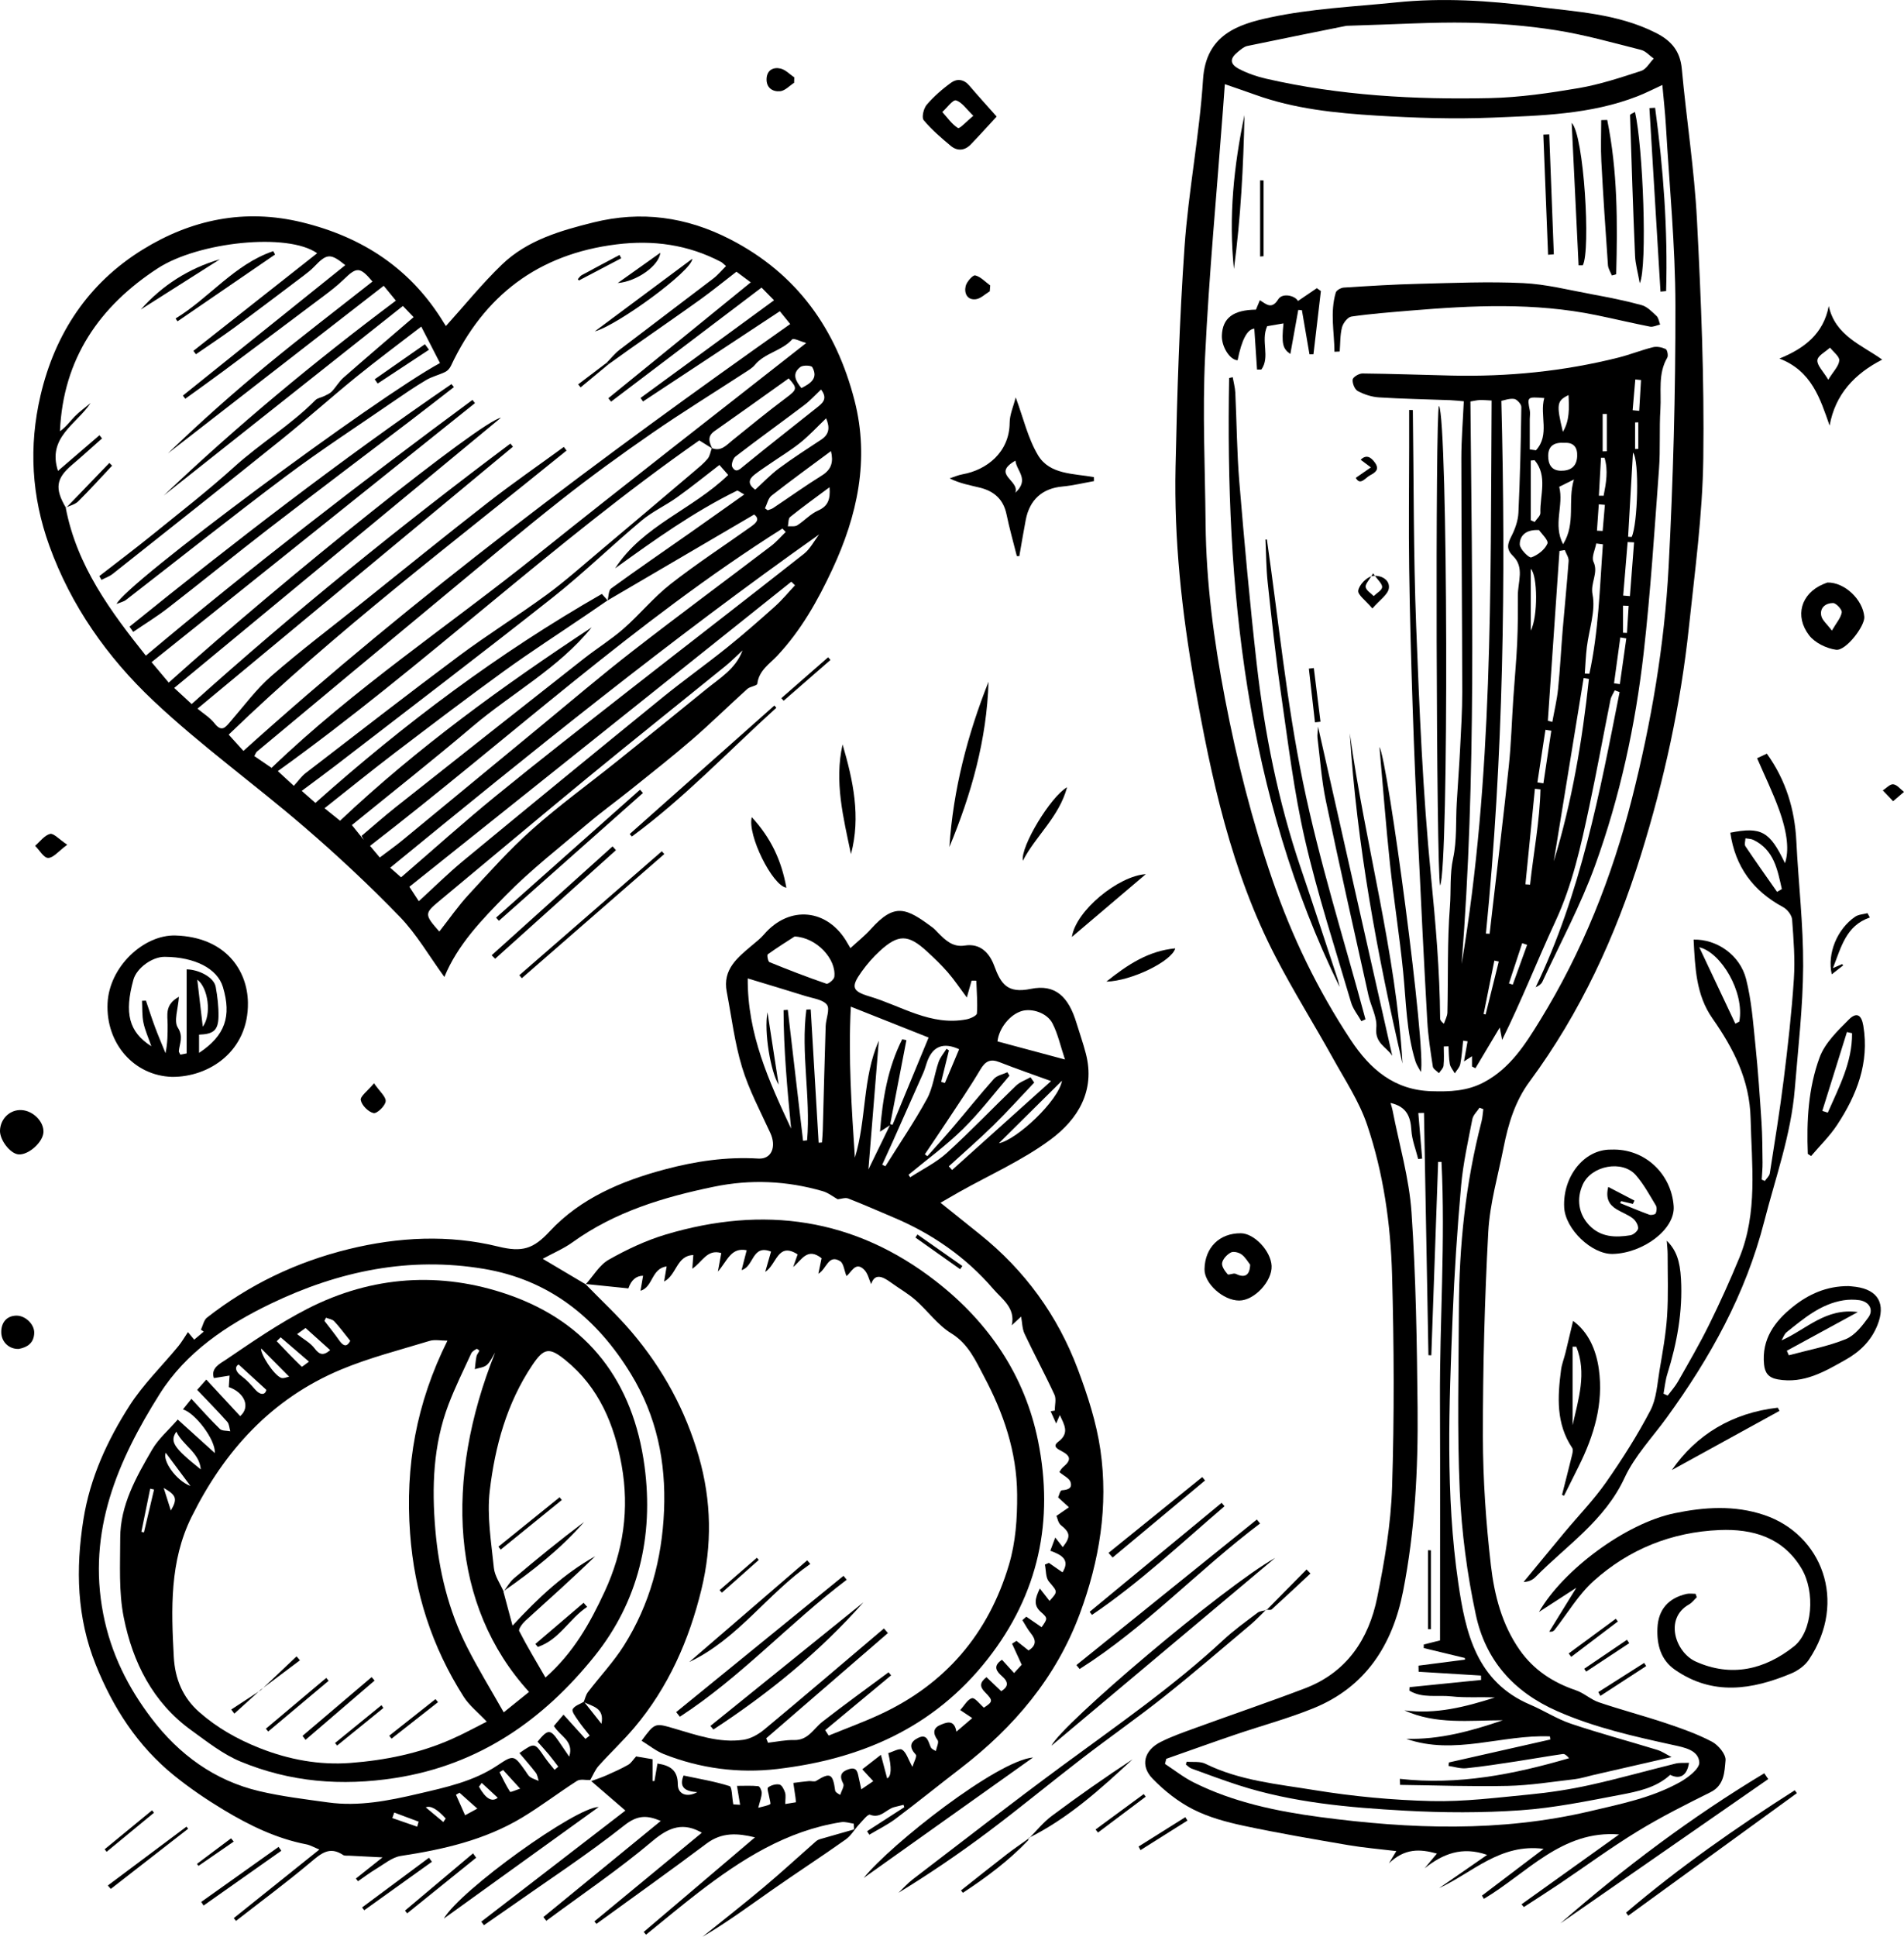 <?xml version="1.0" encoding="UTF-8"?><svg id="Laag_2" xmlns="http://www.w3.org/2000/svg" viewBox="0 0 758.13 770.81"><g id="Laag_1-2"><path d="M176.94,388.8c-6.09-8.35-11.05-17.03-17.79-23.99-12.13-12.53-24.93-24.48-38.16-35.85-19.78-17.01-41.11-32.32-60.04-50.19-18.17-17.16-32.66-37.61-41.32-61.61-7.08-19.64-8.23-39.53-3.49-59.8,5.79-24.75,19.1-44.69,40.6-57.99,19.35-11.97,40.62-16.48,63.55-10.89,24.28,5.93,43.43,18.58,56.49,40.08.41.68.89,1.32.79,1.17,7.4-8.19,14.37-16.82,22.29-24.45,10.06-9.69,23.34-13.51,36.43-16.76,18.85-4.68,36.91-2.31,54.48,6.73,26.73,13.76,42.22,35.85,49.49,64.15,6.02,23.44,1.16,45.79-8.9,67.3-5.79,12.4-12.41,24.18-21.89,34.28-3.03,3.23-7.31,5.86-7.92,11.12-.1.83-2.89,1.08-4,2.08-7.33,6.62-14.38,13.56-21.84,20.02-7.89,6.83-16.12,13.28-24.26,19.82-5.78,4.64-11.81,8.99-17.46,13.77-11.05,9.36-22.56,18.3-32.67,28.6-9.46,9.64-19.09,19.52-24.38,32.41ZM283.61,178.49c-1.65-1.03-3.29-2.05-5.17-3.22-58.23,40.62-109.81,89.98-167.82,131.61,2.22,2.03,4.31,3.95,6.38,5.85,1.84-2.01,3.04-3.79,4.67-5.04,20.29-15.6,40.5-31.31,61.02-46.6,11.39-8.49,23.5-16.01,34.97-24.4,7.44-5.45,14.35-11.63,21.42-17.57,12.44-10.44,24.83-20.94,37.22-31.44,1.9-1.61,3.88-3.2,5.46-5.1.93-1.11,1.14-2.82,1.68-4.26,3.67,1.48,5.75-1.12,8.17-3.07,7.07-5.7,14.1-11.47,21.37-16.9,4.39-3.28,4.67-3.81,1.06-7.76-9.86,7.02-19.64,14.05-29.51,20.96-3.01,2.11-2.14,4.42-.92,6.94ZM241.92,238.96c.45-1.63.36-3.99,1.42-4.77,10.43-7.58,21.07-14.88,31.63-22.28,6.94-4.87,13.84-9.78,21.39-15.13-1.8-.96-2.56-1.67-2.9-1.51-17.31,8.49-32.94,19.65-48.52,30.91,11-17.03,30.82-23.39,45.01-37.16-1.24-1.41-2.28-2.6-3.49-3.98-5.83,4.48-11.23,8.86-16.88,12.89-4.58,3.27-9.84,5.66-14.13,9.25-11.96,10.01-23.17,20.96-35.4,30.62-28.56,22.56-57.54,44.59-86.37,66.81-4.39,3.38-8.88,6.64-13.54,10.13,2.4,2.11,4.34,3.81,5.45,4.79,35.48-31.6,72.88-59.61,114.06-83.17.62.7,1.45,1.63,2.28,2.57-2.88,1.97-5.75,3.95-8.64,5.91-10.94,7.44-22.07,14.61-32.79,22.37-14.66,10.61-29.07,21.57-43.47,32.54-9.22,7.02-18.22,14.33-27.81,21.9,2.35,1.89,4.36,3.5,6.19,4.97,30.93-29.21,65.01-53.77,100.18-76.95-13.18,16.28-31.72,26.13-47.39,39.42-15.9,13.49-32.29,26.41-48.08,39.26,1.73,2.16,3.25,4.04,4.76,5.92-.3-.55-.6-1.09-.9-1.64,4.56-3.84,9.03-7.81,13.71-11.51,24.9-19.72,49.83-39.39,74.8-59.02,5.19-4.08,10.86-7.58,15.81-11.92,6.45-5.65,11.95-12.45,18.68-17.72,10.29-8.06,21.28-15.22,31.94-22.8,1.96-1.4,3.93-2.96,1.37-4.9-19.68,11.54-39.06,22.9-58.4,34.21ZM26.29,202.14l-.13-.14c4.41,23.26,17.99,41.45,31.91,58.93,42.43-35.66,85.89-69.17,130.05-101.77.33.42.67.84,1,1.27-42.78,34.25-85.57,68.5-128.77,103.09,2.07,2.47,4.45,5.29,6.84,8.13,46.26-41.63,124.55-104.2,132.26-105.4-43.5,35.96-86.64,71.61-130.08,107.53,2.33,2.15,4.58,4.23,6.94,6.41,40.94-36.76,83.3-71.01,126.92-103.66l1.01,1.25c-41.76,34.66-83.51,69.31-125.61,104.24,2.33,1.95,4.99,3.54,6.77,5.82,2.96,3.8,4.46,1.49,6.45-.81,5.32-6.12,10.19-12.78,16.26-18.05,11.66-10.14,24.02-19.47,36.1-29.12,16.64-13.3,33.18-26.73,49.99-39.81,9.87-7.69,20.19-14.81,30.3-22.19.36.48.72.97,1.08,1.45-45.3,36.77-91.93,71.96-134.53,113.05,1.46,1.61,3.59,3.96,5.87,6.48,68.79-61.93,142.39-116.75,217.73-169.88-1.83-2.25-3.15-3.87-4.14-5.1-18.39,12.13-36.44,24.02-54.49,35.92l-.97-1.41c17.45-12.76,34.89-25.51,53.15-38.87-1.91-1.94-3.71-3.77-4.97-5.05-20.59,15.6-40.25,30.5-59.91,45.39-.37-.45-.74-.9-1.1-1.35,18.79-15.28,37.58-30.56,56.71-46.12-2.31-1.72-4.36-3.25-5.7-4.24-5.19,4.01-9.66,7.66-14.34,11.02-9.19,6.59-18.5,13-27.75,19.5-2.95,2.08-5.87,4.2-8.81,6.3-.25-.21-.51-.41-.78-.58,1.71-1.74,3.24-3.7,5.15-5.17,12.41-9.51,24.93-18.88,37.35-28.38,1.82-1.39,3.31-3.23,5.04-4.94-1.2-1-1.53-1.4-1.95-1.62-13.14-6.91-27.03-8.83-41.72-7-31.05,3.86-52.69,20.28-65.88,48.36-.45.95-1.31,1.94-2.24,2.39-2.48,1.21-5.28,1.85-7.63,3.24-4.44,2.62-8.7,5.54-12.95,8.46-14.37,9.89-29.03,19.42-42.98,29.87-21.43,16.05-42.37,32.77-63.56,49.16-.91.7-2.16.95-3.75,1.63,2.96-7.66,103.41-82.17,128.76-95.89-2.48-4.82-4.96-9.66-7.46-14.51-9.14,7.06-17.66,13.36-25.88,20.04-10.05,8.16-19.7,16.8-29.79,24.92-22.29,17.93-44.74,35.68-67.17,53.45-1.31,1.04-2.99,1.61-4.49,2.39-.29-.5-.57-1-.86-1.5,7.04-5.47,14.18-10.83,21.11-16.44,10.98-8.89,22.16-17.57,32.63-27.04,10.37-9.38,22.45-16.61,32.31-26.56.85-.86,2.36-1.02,3.52-1.61,1.05-.53,2.23-1.01,3.01-1.84,1.64-1.71,2.83-3.89,4.59-5.44,9.1-7.99,18.32-15.84,27.97-24.13-1.45-1.51-2.92-3.06-4.26-4.45-32.13,25.46-63.69,50.46-95.24,75.46,29.14-27.72,60.05-53.32,92.45-77.58-1.75-2.13-3.39-4.13-4.85-5.91-29.25,22.71-57.59,44.72-85.94,66.72,12.78-12.34,26.04-24.12,39.72-35.39,13.69-11.28,27.81-22.03,41.74-33.02-4.96-5.88-6.25-5.9-11.39-.88-2.49,2.43-5.28,4.57-8.07,6.67-13.28,9.99-26.59,19.95-39.92,29.87-5.01,3.73-10.1,7.33-15.16,10.99-.31-.42-.63-.84-.94-1.26,21.59-17.33,43.17-34.66,64.66-51.91-5.89-4.78-7.3-4.73-12.41.63-1.25,1.31-2.71,2.44-4.16,3.54-9.16,6.91-18.3,13.85-27.55,20.64-5.02,3.69-10.23,7.11-15.36,10.65-.33-.45-.66-.9-1-1.35,16.44-12.96,32.88-25.93,49.28-38.85-11.7-8.31-47.3-4.54-63.51,6.02-23.07,15.02-37.66,35.9-38.9,64.8,2.39-1.6,3.99-3.93,5.93-5.91,1.91-1.95,4.17-3.54,6.28-5.3-5.7,8.54-17.36,13.67-13,27.01,5.5-4.72,11-9.46,16.51-14.19.34.42.69.84,1.03,1.26-3.97,3.51-7.89,7.09-11.94,10.52-6.38,5.41-6.99,9.4-2.4,17.15ZM108.13,305.59c32.89-31.58,70.53-56.55,105.64-84.67,35.16-28.17,70.8-55.76,107.24-84.4-2.11-.59-5.02-2.08-5.58-1.46-4.17,4.64-10.9,5.37-14.87,10.18-1.03,1.24-2.55,2.11-3.93,3.01-12.37,8.06-24.95,15.8-37.09,24.19-12.28,8.48-24.38,17.26-36.1,26.5-15.67,12.35-30.93,25.21-46.29,37.94-24.98,20.7-49.9,41.46-74.82,62.22-.45.38-.64,1.07-1.06,1.8,2.32,1.58,4.48,3.05,6.86,4.68ZM151.21,341.26c3.35-2.54,6.23-4.56,8.93-6.78,18.35-15.09,36.66-30.25,55-45.35,12.19-10.04,24.22-20.29,36.68-29.97,18.23-14.16,36.8-27.87,55.17-41.85,2.14-1.63,3.92-3.72,5.86-5.6-.44-.45-.88-.91-1.32-1.36-58.51,36.94-109.31,83.95-164.2,126.28,1.67,2,3.22,3.84,3.88,4.63ZM159.7,349.15c12.88-11.09,24.98-21.98,37.58-32.26,17.39-14.18,35.09-27.98,52.76-41.82,23.31-18.24,46.76-36.3,70.02-54.62,2.52-1.98,4.11-5.15,6.12-7.77-58.96,41.67-114.71,86.7-170.81,132.64,2.01,1.77,3.33,2.94,4.33,3.82ZM166.76,358.65c5.93-5.41,11.57-11.02,17.68-16.07,26.37-21.77,52.83-43.43,79.36-65,8.35-6.78,17.14-13.02,25.53-19.75,6.59-5.29,12.95-10.86,19.25-16.5,2.87-2.57,5.33-5.59,7.97-8.4-.49-.48-.97-.96-1.46-1.44-50.64,40.43-101.29,80.86-152.09,121.42,1.59,2.43,3.01,4.6,3.75,5.74ZM295.63,258.86c-2.24,2.07-4.38,4.26-6.74,6.18-18.2,14.76-36.54,29.36-54.65,44.23-19.89,16.33-39.56,32.91-59.36,49.33-5.86,4.86-5.95,5.36.05,12.13,3.9-4.96,7.45-10.12,11.65-14.67,8.2-8.88,16.29-17.96,25.3-25.97,10.67-9.49,22.29-17.9,33.45-26.84,11.92-9.55,23.82-19.13,35.66-28.8,5.54-4.53,11.98-8.24,14.66-15.61ZM326.91,155.02c-2.3,2.17-4.26,4.37-6.57,6.12-9.13,6.89-18.42,13.58-27.49,20.54-.99.76-1.79,3.28-1.27,4.18,1.47,2.56,2.9.95,4.64-.47,9.56-7.81,19.3-15.4,28.95-23.1,2.18-1.74,4.65-3.49,1.74-7.27ZM328.94,166.48c-3.55,3.4-6.67,6.8-10.22,9.66-3.74,3.01-7.91,5.5-11.87,8.24-2.19,1.51-4.44,2.95-6.52,4.6-2.16,1.72-2.74,3.66.39,5.89,3.15-2.85,6.09-5.98,9.48-8.5,5.43-4.02,11.14-7.69,16.79-11.41,3.23-2.13,3.5-4.81,1.95-8.48ZM304.59,202.3c.37.26.73.51,1.1.77.72-.29,1.52-.45,2.15-.88,6.48-4.32,12.82-8.86,19.42-12.97,3.89-2.42,4.63-5.45,3.61-9.7-8.13,6.04-16,11.74-23.65,17.72-1.36,1.06-1.77,3.34-2.62,5.05ZM330.3,193.9c-5.76,4.29-10.83,7.93-15.68,11.84-.79.64-.63,2.45-.91,3.72,1.26-.1,2.79.21,3.73-.39,2.86-1.81,5.24-4.53,8.27-5.87,3.92-1.74,4.99-4.36,4.59-9.29ZM319.1,154.45c3.68-1.88,6.8-3.9,4.34-8.32-.41-.74-3.71-.87-4.75-.08-3.5,2.69-1.87,5.55.41,8.39Z"/><path d="M233.07,510.98c6.22,6.41,12.83,12.49,18.58,19.29,12.32,14.56,21.28,30.89,26.61,49.44,5.09,17.71,5.29,35.27,1.03,52.83-4.9,20.17-13.16,38.95-26.71,54.99-4.47,5.29-9.57,10.05-14.2,15.21-1.44,1.6-2.26,3.75-3.37,5.66-1.77.08-3.95-.49-5.24.33-7.4,4.72-14.39,10.11-21.91,14.63-14.82,8.91-31.32,12.68-48.24,15.24-3.49.53-6.68,3.27-9.9,5.19-2.48,1.48-4.79,3.25-7.17,4.88-.28-.36-.56-.72-.84-1.07,3.18-2.53,6.37-5.06,10.6-8.42-5.13-.26-9.24-.46-13.35-.68-.8-.04-1.78.11-2.36-.28-5.41-3.61-8.83-.54-12.94,2.92-9.63,8.09-19.77,15.58-29.7,23.32-.29-.37-.59-.73-.88-1.1,11.12-8.9,22.23-17.81,34.09-27.3-2.08-.84-3.59-1.75-5.21-2.07-11.93-2.31-22.67-7.55-32.93-13.73-6.82-4.1-13.47-8.62-19.66-13.62-14.55-11.75-24.39-26.98-31.29-44.23-7.5-18.73-8-37.94-4.87-57.67,2.64-16.61,9.48-31.43,18.32-45.26,5.47-8.55,12.95-15.81,19.46-23.71,1.34-1.63,2.4-3.49,3.84-5.63.95,1.15,1.68,2.04,2.48,3.01,1.27-1.07,2.54-2.13,3.8-3.19-.37-.26-.74-.53-1.11-.79.79-1.63,1.14-3.81,2.43-4.81,16.81-13.12,35.55-22.13,56.36-27.23,19.88-4.88,40.04-5.84,59.55-1.04,9.66,2.38,14.06.92,20.51-6.02,12.25-13.18,28.59-20.09,45.94-24.7,12.24-3.26,24.48-5.06,37.17-4.29,5.29.32,7.28-4.73,4.75-10.22-3.96-8.61-8.49-17.09-11.23-26.09-2.97-9.74-4.18-20.02-6.12-30.08-1.71-8.9,4.32-13.61,10.08-18.47,1.64-1.38,3.37-2.71,4.75-4.32,10.15-11.84,25.52-10.28,33.26,3.45.41.72.84,1.43,1.17,1.98,2.75-2.54,5.7-4.87,8.18-7.63,9.52-10.58,14.08-8.35,24.6-.52.79.59,1.44,1.38,2.14,2.08,2.94,2.96,5.83,5.8,10.65,5.04,6.27-.99,9.85,3.13,11.66,8.01,2.65,7.18,5.15,11.18,14.59,9.24,9.82-2.02,15.03,3.21,18.16,13.48,1.25,4.1,2.69,8.14,3.76,12.28,3.86,14.88-3.25,26.21-14.09,34.23-11.12,8.23-24.09,13.96-36.25,20.79-2.36,1.33-4.7,2.7-7.53,4.33,5.74,4.6,10.68,8.57,15.64,12.54,17.93,14.35,31.02,32.36,39.05,53.76,3.89,10.36,7.39,21.15,8.97,32.04,3.23,22.34-.37,44.19-8.22,65.3-9.45,25.41-26.25,45.16-47.5,61.49-8.63,6.63-17.09,13.48-25.79,20.01-3.26,2.44-6.99,4.26-10.5,6.36-.3-.46-.6-.92-.9-1.38,4.94-3.19,9.88-6.37,14.82-9.56-.1-.32-.19-.64-.29-.96-1.22.3-2.44.61-3.65.91-3.25.8-5.42,4.72-9.73,3.03-.8-.31-2.87,2.32-4.2,3.73-1.86,1.98-3.25,4.56-5.4,6.09-9.58,6.79-19.44,13.19-29.07,19.92-9.21,6.44-18.25,13.13-28.03,18.87,8.16-6.58,16.43-13.04,24.45-19.77,7.01-5.88,13.74-12.09,20.62-18.13.47-.42,1.06-.78,1.66-.96,4.55-1.33,9.11-2.6,13.66-3.9-.04-.76-.08-1.52-.13-2.28-1.66-.23-3.38-.86-4.96-.61-21.9,3.4-39.87,14.9-56.97,28.05-7.05,5.42-13.87,11.15-20.79,16.74-.31-.37-.62-.74-.92-1.1,14.67-12.46,29.34-24.92,44.3-37.64-6.91-1.67-13.15-2.13-19.3,2.49-14.45,10.85-29.2,21.32-43.82,31.94l-.83-.97c14.29-11.78,28.57-23.57,42.98-35.45.32.59.29.42.19.36-7.6-4.53-13.29-2.6-20.1,3.16-13.41,11.33-28.06,21.2-42.2,31.68-.39-.49-.78-.99-1.17-1.48,15.52-12.7,31.04-25.41,46.74-38.26-5.22-2.2-9.05-2.55-14.46,1.73-14.85,11.75-30.77,22.13-46.27,33.04-3.21,2.26-6.45,4.48-9.67,6.72-.35-.47-.71-.94-1.06-1.41,19.31-14.88,38.62-29.75,57.38-44.21-4.33-3.73-8.97-7.73-13.61-11.73,2.02-.76,4.09-1.41,6.06-2.29,2.94-1.3,5.88-2.62,8.67-4.2,1.16-.66,1.93-2,3.14-3.32,1.7.28,3.81.64,6.55,1.1v8.7c.25,0,.51,0,.76,0,.39-2.28.79-4.56,1.2-6.97,5.24.78,8.11,2.81,8.1,8.3,0,3.85,3.56,5.37,7.76,3.08-4.73-.29-7.41-1.83-5.48-6.62,6.25,1.34,12.41,2.34,18.3,4.21,1.05.33.94,4.29,1.51,7.27.04,0,1.22.07,2.71.17-.44-2.63-.8-4.83-1.25-7.53,3.11,0,5.84-.16,8.51.13.58.06,1.4,1.79,1.36,2.72-.06,1.59-.71,3.17-1.39,5.86,2.11-.57,3.57-.77,4.76-1.43.3-.17-.24-1.84-.39-2.83-.2-1.33-.98-3.44-.46-3.83,1.18-.89,3.1-1.44,4.52-1.15.95.19,1.85,1.97,2.24,3.2.38,1.19.08,2.59.08,4.55,1.54-.25,2.84-.46,4.26-.69-.09-.92-.12-1.37-.18-1.82-.28-1.96-.57-3.92-.86-5.88,2.06-.25,4.11-.54,6.18-.73.97-.09,2.2.36,2.91-.08,5.54-3.47,6.64-2.94,7.55,3.82.06.45.4.86,2.01,1.75.46-1.52,1.75-3.48,1.22-4.46-1.65-3.06-.92-4.72,2.11-5.74,3.65-1.22,3.63,1.67,4.17,3.86.27,1.09.48,2.2.9,4.13,1.9-1.3,3.35-2.29,4.76-3.25-1.77-1.91-3.07-3.31-4.37-4.72,2.2-1.71,4.41-3.43,7.42-5.77,1.02,3.86,1.75,6.61,2.49,9.39q2.53-1.24.45-10.07c1.84-.52,4.4-2.07,5.5-1.36,1.69,1.09,2.37,3.73,4.1,6.84.53-1.78,1.92-4.24,1.34-4.87-2.73-2.94-2.31-5.09.99-6.69,3.63-1.75,3.97,1.54,4.96,3.68.2.44.5.83,2.06,1.57.28-1.47,1.31-3.49.7-4.32-1.95-2.67-1.85-4.83,1.07-6.05,2.35-.98,5.53-2.44,6.4,2.67,2.31-1.97,4.11-3.52,6.31-5.4-1.8-1.2-2.97-1.98-4.8-3.2,1.67-1.81,2.94-4.3,4.7-4.71,1.21-.28,3.08,2.35,4.75,3.76,3.59-2.38,3.74-2.8.45-6.14-2.13-2.16-2.22-3.83.57-6,1.93,1.84,3.78,3.6,5.87,5.59,2.64-1.66,3.19-3.44.35-5.94-2.04-1.8-3.98-3.95-.05-6.58,1.53,1.68,3.03,3.33,4.82,5.29,1.23-1.34,2.3-2.52,3.03-3.31-1.4-3.06-2.62-5.71-3.83-8.37.58-.38,1.17-.76,1.75-1.13,1.56,1.24,3.13,2.48,4.82,3.82,3.2-2.02,3.03-4.23.85-6.9-1.28-1.57-2.22-3.43-3.31-5.16.52-.46,1.04-.92,1.56-1.38,2.03,1.39,4.06,2.79,6.09,4.18,2.36-3.38,2.54-3.59-.22-5.99-3.12-2.72-2.4-5.42-.48-9.4,1.55,1.98,2.72,3.48,3.85,4.93,3.46-3.82,3.19-3.6-.26-7.72-1.32-1.58-1.1-4.45-1.58-6.73.53-.23,1.06-.46,1.59-.68,1.81,1.26,3.62,2.52,5.42,3.77,3.11-4.96-.26-6.95-4.85-8.6.61-1.65,1.15-3.08,1.96-5.26,1.3,1.66,2.14,2.73,2.99,3.82,3.26-4.15,2.98-5.74-.76-8.77-1.06-.86-1.32-2.69-1.76-3.66,2.03-1.4,3.5-2.41,4.98-3.43-1.22-1.11-2.43-2.23-4.3-3.93.28-.59.78-2.78,1.44-2.83,2.36-.18,4.34-.72,3.48-3.32-.49-1.47-2.6-2.39-4.42-3.93.26-.36.72-1.36,1.49-1.99,3.22-2.66,3.16-4.38-.55-6.31-1.8-.94-3.82-1.95-1.34-3.81,4.53-3.41,2.36-6.69.57-10.57-.49,1.13-.8,1.83-1.46,3.35-.96-2.14-1.58-3.51-2.2-4.88.55-.08,1.1-.17,1.64-.25,0-2.13.69-4.58-.12-6.34-3.76-8.15-8.05-16.06-11.88-24.18-.97-2.06-.95-4.59-1.39-6.9-1.24,1.15-2.48,2.31-3.72,3.46,1.56-6.94-3.91-10.41-7.35-14.43-10.96-12.78-24.58-22.15-40.13-28.66-5.88-2.46-11.7-5.07-17.65-7.37-1.18-.46-2.79.18-4.19.31-1.8-1-3.74-2.58-5.95-3.22-14.3-4.14-28.71-4.8-43.39-1.76-20.04,4.15-39.33,9.93-56.22,22.09-3.55,2.56-7.7,4.29-11.9,6.58,5.98,3.55,11.56,6.86,17.13,10.16,0,0-.15-.13-.15-.13ZM232.53,677.23c2.32,2.93,4.63,5.85,6.95,8.78,1.29-6.37-3.55-6.87-7.06-8.67.55-1.33.85-2.85,1.7-3.95,4.73-6.2,10.16-11.93,14.3-18.49,10.32-16.34,15.18-34.44,15.99-53.73.81-19.39-2.95-37.57-13.14-54.29-13.59-22.32-32.46-37.53-58.59-41.91-29.68-4.98-57.8.87-84.77,13.82-17.71,8.51-33.89,19.43-44.31,35.95-16.7,26.49-28.92,54.59-22.49,87.58,3.05,15.69,9.85,29.23,19.25,41.57,10.94,14.36,25.07,24.74,42.91,28.94,8.97,2.11,18.2,3.21,27.36,4.48,12.21,1.7,24.16-.69,35.92-3.44,10.91-2.55,21.98-4.88,31.6-11.34,6.41-4.3,6.56-4.07,11.11,2.34.58.81,1.06,1.8,1.84,2.34,1.01.7,2.26,1.03,3.41,1.52-.37-1.08-.5-2.35-1.15-3.21-2.07-2.69-4.33-5.24-6.53-7.85,6.07-4.23,6.04-4.21,10.03,1.64,1.2,1.76,2.62,3.36,3.95,5.03.49-.42.99-.84,1.48-1.26-1.27-1.64-2.5-3.32-3.82-4.92-1.45-1.74-2.99-3.4-4.43-5.02,4.15-5.06,5.05-5.05,8.35-.29,1.43,2.07,2.84,4.16,4.26,6.24,2.02-6.28-3.71-8.16-6.11-12.2,1.25-1.47,2.39-2.8,3.84-4.51,3.37,3.72,6.05,6.68,8.73,9.65.57-.44,1.13-.88,1.7-1.32-1.57-2.02-3.24-3.98-4.68-6.1-.94-1.38-2.56-3.52-2.1-4.38.75-1.41,2.94-2.05,4.52-3.01ZM325.98,454.76c.44-.03.87-.06,1.31-.09.11-1.64.28-3.27.32-4.91.38-13.8.71-27.6,1.15-41.4.09-2.91,1.8-6.74.51-8.47-1.55-2.09-5.46-2.53-8.43-3.46-7.64-2.4-15.32-4.68-23.11-7.05-.16,22.12,8.46,40.96,17.27,59.78-1.52-15.73-2.97-31.41-3.01-47.15.56-.04,1.13-.09,1.69-.13,2.03,17.37,4.06,34.74,6.08,52.11.54-.06,1.07-.12,1.61-.18,1.47-17.32-2.55-34.72-.29-52.03.58-.02,1.16-.04,1.73-.06,1.05,17.68,2.1,35.35,3.15,53.03ZM384.96,396.97c-2.77-3.7-4.95-7-7.51-9.95-2.59-2.99-5.47-5.74-8.39-8.42-7.44-6.83-11.37-6.9-18.79-.09-2.67,2.45-5.1,5.26-7.21,8.21-4.29,6-3.85,7.74,3.12,9.81,12.73,3.78,24.48,11.91,38.73,9.13,1.52-.3,4.02-1.46,4.08-2.36.29-4.31-.1-8.67-.24-13.02-.63,0-1.25-.01-1.88-.02-.6,2.11-1.19,4.22-1.9,6.7ZM354.47,447.35c.31.1.61.19.92.29,4.67-11.3,9.35-22.61,14.36-34.73-9.36-3.72-19.57-7.77-30.97-12.29-1.06,20.71.33,40.37,1.62,60.09,4.68-15.3,2.97-31.74,9.52-46.53-1.34,16.59-2.68,33.18-4.14,51.23,3.06-6.28,5.56-11.42,8.57-17.6-1.81,1.17-2.52,1.63-3.95,2.56,1.03-13.32,3.15-25.5,8.84-36.77.56.12,1.12.24,1.67.36-2.15,11.13-4.3,22.26-6.45,33.38ZM361.78,467.55l.63.98c4.91-3.2,10.33-5.82,14.61-9.71,9.47-8.6,18.3-17.89,27.54-26.75,1.56-1.49,3.83-2.25,5.77-3.35.49.7.99,1.41,1.48,2.11-5.45,5.73-10.74,11.62-16.39,17.15-5.7,5.58-11.74,10.8-17.63,16.18.44.49.88.98,1.32,1.46,13.09-11.75,26.17-23.5,39.4-35.38-6.95-2.53-13.8-4.88-20.54-7.53-3.71-1.46-5.66-.35-7.64,2.99-4.14,6.99-8.76,13.7-13.23,20.5-2.91,4.42-5.9,8.78-8.85,13.17.34.25.67.51,1.01.76,3.38-3.81,6.82-7.56,10.12-11.44,5.48-6.43,10.75-13.03,16.37-19.33,1.23-1.38,3.55-1.79,5.37-2.64l.82,1.37c-6.14,7.12-11.85,14.69-18.54,21.25-6.71,6.58-14.39,12.17-21.65,18.19ZM316.38,372.71c-2.8,1.82-6.83,4.32-10.67,7.08-.37.27.08,2.87.67,3.11,7.48,3.05,15.03,5.97,22.68,8.59.7.24,3.02-1.65,3.15-2.73.85-7.02-7-15.69-15.83-16.06ZM424.05,421.65c-1.84-5.5-2.84-10.25-5-14.41-2.16-4.16-8.14-6.05-12.15-4.9-4.8,1.38-9.19,6.95-9.72,12.11,8.62,2.31,17.2,4.61,26.87,7.2ZM381.91,417.56q-9.28-4.24-12.65,4.71c-.58,1.55-.96,3.19-1.63,4.7-4.07,9.22-8.18,18.43-12.29,27.63-1.33,2.98-2.7,5.95-4.06,8.92.42.2.84.41,1.27.61,5.56-8.9,11.5-17.6,16.53-26.79,2.41-4.41,2.96-9.82,4.64-14.68.65-1.9,2.09-3.52,3.17-5.27.32.21.64.42.95.64l-3.08,12.53c.5.15,1,.29,1.49.44,1.84-4.37,3.67-8.74,5.65-13.44ZM397.73,454.97c7.05-1.32,23.75-16.88,25.13-24.89-8.93,8.85-17.1,16.93-25.13,24.89ZM190.06,719.77c-2.89-2.58-5-4.45-7.1-6.32-.47.27-.93.55-1.4.82,1.14,2.56,2.28,5.12,3.63,8.15,1.7-.93,3.03-1.65,4.87-2.65ZM200.34,704.41c-.48.29-.97.58-1.45.88,1.36,2.63,2.61,5.32,4.21,7.79.18.28,2.28-.69,4.01-1.25-2.66-2.92-4.72-5.16-6.77-7.41ZM191.82,709.55c-.37.5-.73.99-1.1,1.49q3.99,7.19,7.48,4.41c-2.18-2.02-4.28-3.96-6.37-5.9ZM166.1,726.96c.2-.66.39-1.33.59-1.99-3.23-1.21-6.47-2.42-9.7-3.63-.26.73-.52,1.46-.78,2.19l9.89,3.43ZM176.53,725.12c.31-.47.63-.95.94-1.42q-5.11-5.65-7.94-4.42c2.46,2.06,4.73,3.95,7,5.84Z"/><path d="M605.84,757.85c12.98-9.29,25.96-18.57,38.86-27.8-22.78-1.81-36.66,15.45-53.85,25.63-.25-.43-.5-.86-.76-1.29,7.97-6.04,15.93-12.08,24.55-18.61-17.29-2.26-28.31,9.49-41.61,15.63,6.2-4.29,12.4-8.58,19.11-13.22-10.02-3.51-17.64-.41-24.89,5.34,1.5-1.79,2.99-3.58,4.9-5.87-6.89-1.9-12.83-2.11-19.09,3.88,1.37-2.28,1.98-3.28,2.93-4.86-6.74-.82-12.97-1.33-19.12-2.38-13.89-2.38-27.79-4.74-41.57-7.68-6.95-1.48-14.04-3.4-20.32-6.6-5.93-3.02-11.44-7.41-16.09-12.21-4.99-5.15-3.32-11.28,3.33-14.6,4.59-2.3,9.51-3.99,14.35-5.75,14.33-5.22,28.78-10.12,43.03-15.55,16.62-6.32,25.42-19.57,28.78-36.17,2.92-14.44,5.45-29.18,5.92-43.86.9-28.19.78-56.44-.01-84.64-.57-20.19-3.44-40.35-9.92-59.55-3.14-9.31-8.78-17.82-13.61-26.52-7.48-13.48-15.68-26.57-22.78-40.24-17.77-34.21-25.71-71.41-32.38-108.97-5.06-28.53-8.15-57.25-7.52-86.21.63-29.18,1.54-58.39,3.57-87.49,1.56-22.3,5.95-44.41,7.38-66.72,1.14-17.78,14.05-21.89,26.69-24.6,16.4-3.52,33.4-4.27,50.16-5.98,18.4-1.89,36.8-.75,55.04,1.6,16.35,2.1,33.08,2.79,48.35,10.49,6.27,3.16,9.73,7.25,10.39,14.41,1.84,20.03,4.99,39.98,6.03,60.04,1.64,31.6,2.95,63.28,2.53,94.9-.3,22.47-3.37,44.94-5.75,67.35-3.26,30.74-9.86,60.79-19.05,90.35-10.1,32.5-24.13,62.94-44.4,90.37-5.78,7.82-8.49,16.87-10.33,26.22-2.2,11.17-5.48,22.3-6.09,33.56-1.46,27.12-2.17,54.31-2.14,81.47.02,17.08,1.22,34.24,3.18,51.22,1.37,11.82,4.38,23.59,11.46,33.69,5.57,7.95,13.24,12.95,22.39,16.05,3.22,1.09,5.93,3.7,9.16,4.79,8.8,2.98,17.82,5.34,26.63,8.29,6.27,2.1,12.58,4.33,18.4,7.39,2.53,1.33,5.62,5.06,5.39,7.41-.43,4.54-.41,9.92-6.01,12.7-9.9,4.91-19.81,9.9-29.22,15.66-10.6,6.49-20.65,13.88-30.97,20.83-4.66,3.13-9.4,6.13-14.11,9.2-.31-.37-.62-.73-.93-1.1ZM487.7,33.5c-.29,3.94-.51,7.09-.75,10.23-2.45,32.78-5.55,65.53-7.12,98.35-1.06,22.03,0,44.17.21,66.26.22,23.5,3.31,46.67,7.73,69.74,4.7,24.54,10.81,48.67,18.95,72.29,7.74,22.44,17.97,43.63,31.1,63.48,7.79,11.79,17.41,19.98,32.17,20.42,7.2.21,14.14.03,20.93-3.59,10.46-5.58,16.46-15.14,22.2-24.46,16.93-27.47,28.78-57.21,36.71-88.5,7.66-30.21,12.93-60.89,14.57-91.96,1.83-34.66,2.77-69.41,2.72-104.13-.04-23.85-2.4-47.69-3.79-71.53-.31-5.38-.93-10.74-1.42-16.28-3.6,1.65-6.68,3.25-9.88,4.49-18.64,7.26-38.39,7.71-57.93,8.51-15.27.62-30.63.12-45.9-.81-16.37-1-32.74-2.66-48.36-8.29-3.87-1.39-7.77-2.71-12.13-4.22ZM553.69,438.95c.31,1.12.62,2.02.8,2.93,2.62,13.52,6.61,26.95,7.54,40.59,1.77,25.88,2.16,51.88,2.42,77.84.24,24.47-1.04,48.92-5.78,73.01-4.19,21.28-14.87,38.06-35.68,46.51-10.14,4.12-20.79,6.97-31.17,10.51-9.17,3.12-18.29,6.4-27.43,9.61-.17.68-.35,1.36-.52,2.03,3.75,2.46,7.31,5.3,11.29,7.3,15.91,7.98,33.22,11.56,50.58,13.87,35.8,4.75,71.62,6.07,107.28-2.32,12.32-2.9,24.7-5.36,35.83-11.55,3.23-1.8,7.92-5.39,7.77-7.9-.3-4.96-6.05-5.96-10.41-6.92-15.68-3.44-31.2-6.9-46.12-13.46-17.53-7.71-28.59-20.38-32.45-38.38-3.47-16.17-5.66-32.8-6.4-49.31-1.07-24.09-.43-48.26-.34-72.4.09-25.18,2.66-50.08,9-74.52.42-1.62.5-3.32.73-4.98-.5-.19-1.01-.38-1.51-.57-.98,1.5-2.54,2.9-2.86,4.53-1.7,8.81-3.69,17.62-4.48,26.53-1.54,17.33-2.69,34.7-3.38,52.08-1.41,35.36-2.88,70.8,2.25,105.96,2.87,19.72,7.17,39.35,28.66,48.48,5.5,2.34,10.62,5.69,16.25,7.58,11.33,3.81,22.91,6.9,34.35,10.41,1.86.57,3.52,1.75,5.67,2.85-11.07,2.54-21.21,4.87-31.36,7.19-2.41.55-4.8,1.34-7.24,1.62-8.85,1.02-17.71,2.46-26.59,2.66-14.29.32-28.61-.22-42.91-.4-.03-.8-.06-1.6-.09-2.4,23.18,2.6,45.38-1.79,67.38-8.22-.82-.97-1.71-1.78-2.47-1.67-6.12.87-12.2,1.98-18.31,2.9-6.73,1.02-13.45,2.08-20.22,2.77-2.28.23-4.67-.59-7-.93.05-.46.1-.92.15-1.38,13.46-3.04,26.92-6.09,40.38-9.13-.05-.41-.1-.83-.15-1.24-19.07-.8-38.06,7.69-57.23.96,13.3.38,25.85-3.07,38.45-7.37-13.26-.01-26.57,1.8-39.18-3.95,12.55,1.66,24.34-1.39,36.03-5.11-5.79-.31-11.59.19-17.27-.45-5.57-.62-11.65.87-16.77-2.3.02-.46.05-.91.07-1.37,9.5-.96,18.99-1.92,28.49-2.87l-.05-1.75c-8.28-.5-16.56-1-24.83-1.51-.02-.81-.03-1.62-.05-2.43,6.18-.8,12.36-1.59,18.53-2.39-.03-.22-.06-.44-.09-.66-5.45-1.32-10.9-2.63-16.35-3.95,0-.47,0-.94.01-1.41,2.58-.65,5.17-1.3,6.48-1.63,0-32.22.1-63.9-.03-95.57-.13-31.62,2.2-63.25.61-94.86-.44,0-.89,0-1.33,0-.91,25.65-1.81,51.31-2.72,76.96-.38-.01-.77-.03-1.15-.04-.59-32.14-1.18-64.29-1.77-96.43-.75.02-1.51.03-2.26.05.51,6.05,1.02,12.1,1.53,18.15-.53.05-1.06.1-1.59.15-.95-3.82-2.48-7.6-2.71-11.46-.32-5.4-1.86-9.37-8.27-10.84ZM536.08,10.28c-8.92,1.8-24.18,4.83-39.4,8.01-1.36.28-2.62,1.41-3.77,2.34-3.29,2.64-3.31,4.85.49,6.83,3.35,1.74,7.05,3.02,10.74,3.86,29.34,6.73,59.18,8.37,89.12,7.72,11.82-.26,23.68-1.99,35.36-3.98,8.44-1.44,16.69-4.19,24.86-6.84,1.99-.64,3.34-3.22,4.99-4.91-1.67-1.19-3.19-2.99-5.04-3.46-11.25-2.84-22.47-6.03-33.9-7.83-11.58-1.82-23.38-2.76-35.11-2.99-13.9-.27-27.82.65-48.32,1.24Z"/><path d="M674.34,373.93c9.26-.21,18.45,6.11,20.9,15.65,2.2,8.57,2.82,17.58,3.74,26.43,1.05,10.15,1.74,20.35,2.41,30.54.35,5.35.36,10.73.42,16.09.03,2.26-.21,4.53-.33,6.8.42.18.83.36,1.25.54.68-1.01,1.8-1.95,1.97-3.04,1.95-12.46,3.99-24.92,5.55-37.44,1.65-13.25,3.16-26.53,4.03-39.84.52-7.86-.11-15.82-.7-23.7-.13-1.76-1.91-4.06-3.56-4.94-11.98-6.43-19.1-16.11-21.05-29.63,12.35-2.45,15.75-.52,21.76,12.13,1.64-4.76,1.14-11.66-2.37-21.36-2.47-6.83-5.68-13.39-8.72-20.42,1.26-.59,2.48-1.15,3.88-1.8,7.6,10.56,11.12,22.18,11.75,34.9.82,16.57,2.8,33.14,2.71,49.7-.09,16.31-2.01,32.61-3.34,48.9-1.48,18.13-7.68,35.18-12.15,52.64-7.39,28.89-21.52,54.27-38.86,78.13-5.73,7.89-12.73,15.21-16.76,23.91-7.89,17.03-23.06,26.9-35.48,39.49-1.1,1.11-2.56,1.87-4.73,1.97,5.43-6.58,10.84-13.18,16.3-19.74,5.52-6.63,11.6-12.87,16.53-19.91,6.42-9.17,12.47-18.69,17.65-28.59,2.46-4.7,2.74-10.61,3.66-16.04,1.21-7.14,2.52-14.32,3-21.53.54-8.19.21-16.44.22-24.66,0-1.58-.2-3.17-.35-5.34,3.75,3.68,5.26,7.95,5.66,15.23.72,12.96-1.58,25.49-5.43,37.81-.79,2.52-1.03,5.22-1.52,7.84.56.25,1.11.49,1.67.74,1.39-1.87,2.98-3.62,4.12-5.63,4.22-7.45,8.55-14.86,12.34-22.53,4.31-8.73,8.34-17.63,12.05-26.64,7.41-17.99,4.93-36.8,4.49-55.52-.36-15.3-6.8-27.8-15.21-39.81-6.54-9.34-6.89-20.16-7.48-31.32ZM690.96,407.39c.53-.27,1.06-.55,1.59-.82,2.2-11.77-7.34-27.58-15.94-29.59,4.96,10.51,9.66,20.46,14.36,30.41ZM707.58,354.93c.64-.37,1.27-.74,1.91-1.11-1.74-7.66-3.06-15.58-11.36-19.59-.92-.45-2.08-.41-3.13-.6-.03,1.05-.5,2.4-.03,3.12,4.11,6.13,8.38,12.14,12.61,18.18Z"/><path d="M675.62,635.65c-1.04.98-1.93,2.22-3.13,2.89-9.89,5.57-5.4,19.07,2.76,22.73,14.03,6.29,27.36,3.26,39.08-6.07,7.36-5.86,8.6-21.65,2.95-31.06-7.41-12.34-19.4-15.78-32.63-15.23-18.98.79-36.02,7.61-50.11,20.28-6.06,5.45-10.36,12.84-15.46,19.35-.39.5-.83.96-2.21.82,3.37-5.45,6.73-10.9,10.79-17.48-5.82,3.77-10.67,6.91-14.87,9.63,9.6-16.7,34.46-35.25,53.95-39.29,11.88-2.47,23.86-3.28,35.71.7,22.84,7.68,33.42,34.29,17.77,57.64-1.56,2.33-4.32,4.3-6.96,5.41-15.6,6.52-31.25,9-46.32-1.45-5.74-3.98-7.28-10.11-6.98-16.66.34-7.36,4.42-11.89,11.59-13.53,1.14-.26,2.39-.04,3.59-.04.16.46.31.92.47,1.37Z"/><path d="M68.47,428.56c-15.16-.48-26.38-13.36-25.64-29.3.67-14.56,14.44-27.37,27.09-26.96,19.79.64,28.61,13.73,28.8,26.73.28,19.26-15.37,29.66-30.24,29.53ZM79.25,419.03c10.4-6.89,13.01-14.57,9.51-26.23-2.19-7.31-11.14-11.94-23.19-12.01-5.01-.03-11.18,4.5-12.46,9.14-3.65,13.27-1.82,20.76,7.15,26.45-1.24-3.6-2.55-6.45-3.16-9.45-.57-2.8-.4-5.75-.55-8.64.52-.02,1.04-.04,1.56-.06,1.2,3.52,2.32,7.06,3.62,10.54,1.3,3.49,2.78,6.91,4.18,10.36.84-4.03.85-7.7.84-11.38,0-3.73-1.28-7.89,4.5-11.06-.33,4.88-2.11,9.65-.46,12.24,2.35,3.68.7,6.3.42,9.42-.03.28.24.58.6,1.37,1.17-.23,2.45-.48,2.51-.49v-33.46c4.98.11,10.87,3.2,11.56,6.93.72,3.9,1.19,7.92,1.12,11.87-.11,5.45-1.97,6.99-7.74,7.19v7.28ZM80.74,408.59c3.62-4.75,2.15-15.58-2.19-18.71.73,6.22,1.42,12.13,2.19,18.71Z"/><path d="M736,511.82c.58.06,1.73.14,2.88.29,8.98,1.2,12.07,6.79,8.66,15.29-2.48,6.19-6.96,10.52-12.58,13.69-8.39,4.73-16.7,9.71-27.12,7.86-3.69-.66-5.1-2.61-5.43-5.95-1.01-10.1,4.27-17.2,11.54-22.99,6.2-4.94,13.29-8.21,22.05-8.18ZM711.48,537.55c.26.6.52,1.21.78,1.81,7.58-2.05,15.42-3.48,22.65-6.41,3.63-1.47,6.61-5.31,9.05-8.69,2.19-3.04.28-6.25-3.55-6.82-2.1-.31-4.33-.28-6.42.05-9.05,1.46-15.76,7.23-22.6,12.68-.94.75-1.36,2.15-2.02,3.26,9.86-4.32,17.48-13.01,30.38-11.27-10.12,5.51-19.19,10.45-28.26,15.39Z"/><path d="M641.52,457.51c13.32-.55,23.98,9.56,24.9,22.5.66,9.26-12.24,18.75-24.29,19.02-8.32.18-18.87-9.85-19.31-18.54-.62-12.09,7.82-23.15,18.7-22.98ZM645.52,477.99c-.14.27-.29.53-.43.8,3.86,1.56,7.7,3.19,11.62,4.62.74.27,2.33-.04,2.56-.53.41-.9.52-2.39.03-3.19-2.48-4.1-4.8-8.4-7.92-11.99-5.39-6.21-17.71-3.86-21.15,3.7-2.58,5.68-1.7,11.67,2.47,16.12,4.6,4.91,10.49,5.05,16.5,4.08,1.21-.2,3-1.75,3.06-2.76.08-1.31-1.01-3.11-2.14-3.98-1.94-1.5-4.38-2.33-6.49-3.64-2.86-1.76-4.4-4.21-3.26-8.86,3.8,1.98,7.12,3.71,10.44,5.44-.21.44-.43.88-.64,1.32-1.55-.37-3.11-.75-4.66-1.12Z"/><path d="M404.88,221.29c-1.39-5.54-2.96-11.05-4.12-16.64-1.23-5.95-4.98-9.19-10.56-10.57-3.93-.97-7.93-1.64-12.08-3.7,1.73-.56,3.43-1.33,5.2-1.64,9.47-1.68,18.62-8.7,18.7-20.48.02-3.3,1.53-6.6,2.42-10.1,3,8.07,4.82,16.21,8.88,23.01,4.64,7.77,14.18,7.23,22.24,8.71,0,.53.02,1.06.03,1.59-4.18.74-8.34,1.76-12.56,2.15-7.92.73-13.04,5.15-14.6,13.28-.92,4.8-1.71,9.62-2.56,14.43-.33-.02-.67-.03-1-.05ZM404.32,183.32c-9.68,5.53,1.78,7.77-.04,12.79,5.76-5.34.49-8.64.04-12.79Z"/><path d="M719.83,459.21c-.52-13.07.18-26.18,4.71-38.43,2.1-5.68,7.13-10.53,11.59-15,3.14-3.15,5.08-1.92,5.8,2.44,2.45,14.74-2.58,27.56-10.44,39.48-2.94,4.46-6.87,8.27-10.35,12.37-.44-.29-.88-.57-1.32-.86ZM737.45,411.18c-.68-.15-1.36-.31-2.04-.46-3.27,10.46-6.54,20.92-9.81,31.39.73.23,1.46.46,2.19.69,4.44-10.15,9.76-20.01,9.66-31.61Z"/><path d="M728.17,121.79c2.6,11.87,13.13,15.47,21.28,21.33-10.88,5.57-18.66,13.69-20.94,26.26-3.73-10.62-7.09-21.76-19.99-26.68,10.03-4.05,17.57-9.95,19.65-20.91ZM727.97,151.12c2.04-3.33,4.19-5.4,4.39-7.65.14-1.59-2.36-3.41-3.69-5.13-1.79,1.66-4.88,3.21-5.03,5.01-.17,2.06,2.27,4.33,4.33,7.76Z"/><path d="M621.96,594.92c1.29-5.1,2.62-10.19,3.86-15.31.27-1.11.7-2.63.19-3.39-6.48-9.68-5.84-20.34-4.43-31.09.3-2.27,1.19-4.45,1.74-6.69,1.04-4.23,2.03-8.48,3.05-12.76,5.97,4.35,9.14,11.28,10.25,19.18,1.93,13.8-1.94,26.49-8.01,38.68-1.94,3.91-3.89,7.81-5.84,11.71l-.81-.35ZM626.17,567.19c2.31-10.29,5.73-20.77,1.48-31.25h-1.48v31.25Z"/><path d="M504.15,640.61c-2.06,1.98-4,4.09-6.18,5.92-11.45,9.63-22.79,19.41-34.5,28.71-10.63,8.44-21.79,16.21-32.55,24.49-12.5,9.62-24.67,19.68-37.28,29.15-11.52,8.65-23.43,16.77-35.9,24.39,1.91-1.81,3.68-3.81,5.76-5.4,19.81-15.14,39.49-30.45,59.57-45.23,21.83-16.07,44.13-31.49,64.06-50,4.25-3.94,9.01-7.35,13.64-10.85.92-.69,2.34-.71,3.53-1.05,0,0-.15-.15-.15-.15Z"/><path d="M493.46,517.58c-6.4.03-13.97-6.81-13.85-12.5.17-8.62,5.95-14.33,14.46-14.28,5.33.03,11.93,7.01,12.25,12.94.33,6.09-6.85,13.81-12.86,13.84ZM497.78,503.3c-.81-1.02-1.84-2.89-3.4-4.06-1.08-.81-3.23-1.34-4.27-.79-1.53.8-3.18,2.55-3.49,4.14-.26,1.35,1.08,3.25,2.18,4.51.43.49,2.34-.58,3.19-.16,3.52,1.71,5.64.82,5.79-3.63Z"/><path d="M727.65,231.83c6.88-.15,14.11,6.85,14.67,13.64.3,3.64-7.33,13.64-11.24,13.11-3.83-.52-8.44-2.76-10.73-5.75-5.87-7.67-3.2-16.57,5.54-20.32.74-.32,1.5-.58,1.76-.68ZM729.41,250.97c1.82-3.14,3.59-5.09,3.93-7.26.17-1.11-2.23-3.71-3.47-3.72-2.8-.01-5.38,1.78-4.68,5.08.37,1.78,2.24,3.24,4.23,5.9Z"/><path d="M396.85,46.39c-4.1,4.43-7.16,7.84-10.35,11.13-2.42,2.49-5.36,2.68-7.94.52-3.81-3.18-7.64-6.45-10.78-10.24-.87-1.06-.02-4.69,1.22-6.12,2.87-3.32,6.26-6.31,9.84-8.86,2.22-1.58,4.96-1.29,7.05,1.17,3.48,4.08,7.1,8.05,10.96,12.4ZM387.56,46.09c-2.7-2.58-4.48-5.4-6.89-6.13-1.25-.38-3.61,2.96-5.47,4.61,2.03,2.22,3.79,4.87,6.25,6.38.66.4,3.46-2.7,6.1-4.87Z"/><path d="M704.07,708.02c-27.58,19.14-55.16,38.27-82.74,57.41,25.41-22.21,52.28-42.36,81.16-59.72.53.77,1.05,1.54,1.58,2.31Z"/><path d="M378.02,337.09c1.52-22.8,7.19-44.61,15.59-65.78-.68,22.96-6.83,44.68-15.59,65.78Z"/><path d="M507.74,620c-29.7,24.91-59.39,49.83-89.09,74.75,4.09-8.53,68.49-63.19,89.09-74.75Z"/><path d="M411.34,699.42c-22.09,15.7-44.2,31.43-67.45,47.95,10.88-13.46,53.1-46.68,67.45-47.95Z"/><path d="M238.38,719.14c-20.55,14.8-41.1,29.6-61.65,44.4,6.56-11.35,52.76-44.51,61.65-44.4Z"/><path d="M428.61,662.64c23.95-19.31,47.9-38.61,71.85-57.92.42.53.85,1.06,1.27,1.59-24.6,18.5-45.69,41.38-71.86,57.91-.42-.53-.84-1.05-1.26-1.58Z"/><path d="M8.7,441.79c4.53.3,8.74,4.56,8.61,8.7-.12,4.04-6.01,9.3-9.99,8.92-3.32-.32-7.51-5.81-7.32-9.6.24-4.77,4.09-8.33,8.69-8.03Z"/><path d="M708.55,561.49c-14.63,8.04-29.26,16.07-42.85,23.54,9.7-14.06,23.99-22.74,42.16-24.81.23.42.46.85.69,1.27Z"/><path d="M647.46,761.17c21.13-17.97,43.8-33.82,67.18-48.7.28.38.56.77.84,1.15-22.38,16.25-44.76,32.51-67.14,48.76-.29-.4-.59-.81-.88-1.21Z"/><path d="M338.84,339.9c-3.02-14.46-6.7-28.81-3.34-43.63,4.2,14.33,7.32,28.75,3.34,43.63Z"/><path d="M426.8,372.88c1.57-10.5,18.55-24.31,29.44-24.99-10.23,8.69-19.84,16.84-29.44,24.99Z"/><path d="M433.86,641.46c17.52-14.46,35.05-28.92,52.57-43.38.38.45.76.91,1.14,1.36-17.29,14.76-33.82,30.44-52.77,43.23-.31-.41-.63-.81-.94-1.22Z"/><path d="M309.12,281.67c-19.05,17.22-36.72,35.99-57.52,51.23-.29-.33-.58-.66-.87-.98,19.2-17.05,38.4-34.1,57.6-51.14.27.3.53.6.8.9Z"/><path d="M195.77,380.16c16.05-14.44,32.09-28.89,48.14-43.33.45.51.89,1.01,1.34,1.52-16.03,14.4-32.06,28.8-48.09,43.2-.46-.46-.93-.93-1.39-1.39Z"/><path d="M313.11,353.27c-5.51-.72-15.64-21.04-13.76-28.06,7.62,8.27,11.82,17.22,13.76,28.06Z"/><path d="M197.53,365.19c19.1-16.97,38.2-33.94,57.3-50.91.39.44.78.88,1.17,1.31-19.12,16.95-38.23,33.91-57.35,50.86-.38-.42-.75-.84-1.13-1.26Z"/><path d="M7.51,536.83c-3.84.16-6.85-2.68-7-6.37-.17-4.12,2.19-6.83,6.01-6.88,3.55-.05,7.21,3.42,7.11,6.9-.13,4.03-2.75,5.71-6.11,6.34Z"/><path d="M409.73,731.58c2.99-2.98,5.69-6.37,9.04-8.88,10.5-7.84,21.24-15.35,32.21-22.56-12.75,11.82-25.61,23.49-41.39,31.3l.14.13Z"/><path d="M206.8,388.09c18.91-16.44,37.82-32.88,56.73-49.32.32.37.65.74.97,1.12-18.91,16.47-37.82,32.94-56.73,49.41-.33-.4-.65-.8-.98-1.2Z"/><path d="M440.53,390.66c8.65-6.91,16.83-12.24,27.43-13.24-1.34,5.1-17.4,13-27.43,13.24Z"/><path d="M424.89,313.3c-3.23,11.95-12.51,19.33-17.61,29.26-1.01-5.67,11.11-25.61,17.61-29.26Z"/><path d="M441.39,618c12.44-10.06,24.88-20.12,37.32-30.18.37.45.74.91,1.11,1.36-12.27,10.22-24.53,20.45-36.8,30.67-.55-.62-1.09-1.24-1.64-1.85Z"/><path d="M744.52,365.14c-9.5,3.26-11.37,11.74-14.69,20.14,1.61-.7,2.66-1.15,3.7-1.6.12.18.24.35.37.53-1.45,1.13-2.89,2.26-4.53,3.54-1.91-8.22,2.16-18.1,9.36-22.95,1.33-.89,3.22-.94,4.86-1.38.31.57.62,1.14.93,1.72Z"/><path d="M26.77,336.18c-3.5,2.58-5.55,5.25-7.6,5.25-1.73,0-3.46-3.1-5.19-4.83,1.96-1.68,3.71-4.15,5.95-4.73,1.41-.36,3.55,2.12,6.84,4.31Z"/><path d="M148.92,431.11c2.26,3.29,4.84,5.4,4.64,7.2-.2,1.84-3.49,4.96-4.81,4.67-2.09-.46-4.7-3.08-5.1-5.17-.29-1.49,2.69-3.6,5.27-6.71Z"/><path d="M316.21,32.94c-1.85,1.19-3.63,3.18-5.58,3.37-2.99.28-5.57-1.37-5.39-5.01.17-3.47,2.74-4.67,5.55-4.02,1.99.46,3.67,2.3,5.48,3.52-.02.71-.05,1.43-.07,2.14Z"/><path d="M394.1,115.93c-1.85,1.11-3.62,2.93-5.57,3.16-3.49.41-4.68-2.5-4.02-5.25.41-1.72,2.88-4.47,3.8-4.24,2.19.54,4,2.58,5.97,4.01-.06.77-.11,1.55-.17,2.32Z"/><path d="M80.13,756.9c10.26-7.3,20.53-14.6,30.79-21.89.36.51.73,1.02,1.09,1.53-10.32,7.27-20.63,14.54-30.95,21.81-.31-.48-.62-.97-.94-1.45Z"/><path d="M189.59,739.32c-9.15,7.38-18.31,14.75-27.46,22.13-.29-.36-.58-.73-.87-1.09,9.03-7.6,18.07-15.19,27.1-22.79.41.58.82,1.17,1.23,1.75Z"/><path d="M409.59,731.45c-.07.33-.03.76-.22.96-7.74,8.14-16.67,14.74-25.97,20.87-.25-.32-.51-.64-.76-.96,6.03-4.76,12.03-9.56,18.11-14.27,2.92-2.26,5.98-4.32,8.98-6.47,0,0-.14-.13-.14-.13Z"/><path d="M144.17,759.11c8.88-6.6,17.75-13.2,26.63-19.79l1.17,1.61c-8.98,6.43-17.96,12.86-26.94,19.29-.29-.37-.57-.74-.86-1.11Z"/><path d="M42.93,750.37c10.44-7.81,20.88-15.61,31.32-23.42.22.28.44.55.66.83-10.27,7.98-20.54,15.97-30.8,23.95-.39-.45-.78-.91-1.18-1.36Z"/><path d="M504.15,640.61s.15.15.15.15c5.32-5.39,10.63-10.78,15.95-16.16.51.53,1.03,1.07,1.54,1.6-5.12,4.77-10.22,9.57-15.41,14.27-.43.39-1.47.11-2.22.14Z"/><path d="M330.67,262.64c-6.22,5.41-12.43,10.83-18.65,16.24-.3-.34-.61-.68-.91-1.03,6.21-5.42,12.41-10.84,18.62-16.27l.94,1.05Z"/><path d="M453.35,734.86c6.2-3.89,12.4-7.78,18.6-11.67.29.45.57.89.86,1.34-6.23,3.92-12.46,7.84-18.69,11.76-.26-.48-.52-.95-.77-1.43Z"/><path d="M456.2,715.02c-6.34,4.76-12.68,9.52-19.01,14.28-.32-.41-.64-.82-.96-1.22,6.39-4.7,12.78-9.4,19.17-14.09l.8,1.04Z"/><path d="M636.42,673.39c6.08-3.87,12.17-7.73,18.25-11.6.27.42.54.84.8,1.26-6.08,3.95-12.16,7.9-18.24,11.86-.27-.51-.54-1.01-.81-1.52Z"/><path d="M753.79,318.86c-1.71-1.8-2.9-3.06-4.09-4.31,1.39-.88,2.89-2.59,4.15-2.43,1.53.18,2.86,1.95,4.28,3.03-1.22,1.05-2.45,2.1-4.34,3.72Z"/><path d="M624.62,658.02l18.76-13.81c.27.36.54.72.82,1.08-6.19,4.69-12.38,9.38-18.57,14.08-.34-.45-.67-.9-1.01-1.35Z"/><path d="M648.73,653.93c-5.72,3.77-11.44,7.55-17.16,11.32l-.76-1.14,17.02-11.53c.3.45.6.9.9,1.35Z"/><path d="M61.3,721.42c-6.28,5.18-12.56,10.36-18.84,15.53l-.8-.99c6.29-5.17,12.59-10.34,18.88-15.51.25.32.51.64.76.97Z"/><path d="M93.06,732.89c-4.68,3.23-9.35,6.45-14.03,9.68l-.61-.8c4.52-3.39,9.05-6.78,13.57-10.17.36.43.71.86,1.07,1.29Z"/><path d="M242.32,144.95c-3.71,3.07-7.42,6.14-11.12,9.21-.33-.4-.66-.8-.99-1.19,3.78-2.87,7.55-5.73,11.33-8.6.28.17.54.37.78.58Z"/><path d="M233.22,511.11c3.02-3.33,5.46-7.68,9.18-9.79,7.17-4.06,14.81-7.67,22.69-10.02,38.9-11.62,75.16-6.67,107.69,18.69,20.98,16.35,35.32,37.51,40.56,63.49,6.38,31.58.29,60.85-20.12,86.84-21.5,27.38-50.59,39.81-83.86,43.7-15.22,1.78-30.6-.21-45.11-5.97-3.12-1.24-5.84-3.48-8.8-5.29,5.28-7.13,5.31-7.11,12.68-4.96,9.09,2.65,18.16,5.95,27.81,4.6,2.96-.41,6.07-2.18,8.43-4.14,15.96-13.27,31.75-26.76,47.59-40.18.53.61,1.06,1.22,1.59,1.83-16.15,13.96-32.3,27.92-48.45,41.87.24.59.47,1.18.71,1.77,3.46-.38,6.93-1.15,10.37-1.06,5.64.15,7.74-4.53,11.31-7.31,8.64-6.72,17.53-13.13,26.32-19.66.34.41.67.81,1.01,1.22-8.75,7.27-17.5,14.54-26.26,21.81.47.72.93,1.44,1.4,2.16,6.79-2.78,13.7-5.3,20.36-8.38,26.17-12.07,43.31-32.23,51.45-59.68,2.64-8.91,3.3-18.24,3.23-27.87-.12-17.22-5.49-32.48-13.25-47.1-3.27-6.17-6.18-12.88-13-17.06-5.4-3.31-9.35-8.94-14.21-13.22-2.96-2.61-6.47-4.59-9.68-6.92-3.38-2.46-6.53-3.95-8,.56-.79-1.71-1.28-4.25-2.79-5.75-3.5-3.49-5.08,1.22-7.03,2.53-.91-2.28-1.12-5.05-2.52-5.91-4.73-2.93-5.38,3.15-8.67,5,.52-2.5.91-4.37,1.28-6.17-5.64-4.46-7.86.62-11.3,3.5.59-1.67,1.18-3.35,1.77-5.03-7.98-5.13-8.32,4.08-12.91,6.96.91-3.17,1.57-5.48,2.32-8.07-7.65-3.05-6.77,6.05-11.73,7.35.69-2.69,1.31-5.11,2.03-7.89-6.32-1.26-7.67,4.2-11.46,8.5.61-3.32.96-5.25,1.35-7.38-5.68-1.72-7.57,3.61-11.55,6.22.16-2.1.26-3.5.41-5.43-6.73.2-6.56,7.9-11.63,10.54.36-2.13.62-3.68,1.01-6.02-6.16.85-5.39,8.25-10.42,9.7.35-2.01.68-3.97,1.03-5.99q-4.14.06-5.85,5.04c-5.79-.59-11.45-1.17-17.12-1.76,0,0,.14.12.14.12Z"/><path d="M337.14,628.69c-22.86,17.29-42.26,38.84-66.43,54.51-.49-.61-.99-1.22-1.48-1.83,22.21-18.08,44.43-36.16,66.64-54.24.42.52.84,1.04,1.27,1.56Z"/><path d="M343.79,637.69c-17.54,19.81-37.78,36.25-59.73,50.6-.39-.48-.78-.95-1.18-1.43,20.3-16.39,40.6-32.78,60.9-49.17Z"/><path d="M274.41,661.46c15.67-13.5,31.34-27,47.01-40.5.41.48.82.96,1.23,1.44-17.07,11.84-28.89,29.92-48.24,39.05Z"/><path d="M365.29,491.28c5.96,4.18,11.93,8.37,17.89,12.55-.29.42-.59.84-.88,1.27-5.93-4.2-11.86-8.39-17.79-12.59.26-.41.52-.82.78-1.23Z"/><path d="M286.51,632.85c4.95-4.3,9.9-8.6,14.85-12.9.26.28.51.57.77.85-4.89,4.34-9.78,8.68-14.67,13.02-.31-.32-.63-.65-.94-.97Z"/><path d="M180.74,154.05c-5.98,4.62-11.93,9.27-17.94,13.85-18.5,14.09-37.08,28.07-55.5,42.27-13.55,10.45-26.83,21.26-40.36,31.75-4.43,3.44-9.26,6.38-13.9,9.55-.49-.69-.97-1.39-1.46-2.08,41.61-33.63,83.98-66.28,128.18-96.53.33.4.65.8.98,1.2Z"/><path d="M275.66,102.98c-.03,4.75-29.85,26.52-38.85,28.91,12.95-9.64,25.9-19.28,38.85-28.91Z"/><path d="M109.52,101.29c-12.94,8.86-25.89,17.72-38.83,26.59-.26-.38-.52-.75-.78-1.13,13.47-8.19,23.38-21.53,38.88-26.8.24.45.49.9.73,1.34Z"/><path d="M56.07,123.16c8.55-9.61,19.06-16.35,31.49-19.98-10.5,6.66-20.99,13.32-31.49,19.98Z"/><path d="M170.81,139.18c-6.81,4.49-13.63,8.98-20.44,13.46-.39-.57-.79-1.13-1.18-1.7,6.66-4.65,13.33-9.3,19.99-13.95.54.73,1.09,1.46,1.63,2.19Z"/><path d="M245.97,112.64c6.22-4.42,11.32-8.05,16.96-12.06-.5,5.12-9.34,11.45-16.96,12.06Z"/><path d="M26.29,202.14c5.75-5.97,11.49-11.93,17.24-17.9.37.36.73.72,1.1,1.08-4.48,4.76-8.85,9.62-13.49,14.21-1.25,1.24-3.28,1.68-4.97,2.48,0,0,.12.13.12.13Z"/><path d="M247.35,102.78c-5.61,2.94-11.22,5.89-16.82,8.83-.15-.16-.31-.33-.46-.49.5-.54.9-1.25,1.51-1.59,5.01-2.73,10.06-5.39,15.1-8.07.22.44.45.88.67,1.32Z"/><path d="M70.77,564.93c4.6,4.15,9.41,8.51,14.78,13.35.29-5.4-7.88-15.99-12.72-17.39,1.17-1.45,2.24-2.79,3.38-4.2,3.86,4.14,7.45,8.21,11.33,11.98.86.84,2.74.65,4.15.93-.38-1.28-.41-2.87-1.21-3.77-3.81-4.28-7.84-8.36-11.97-12.71.84-.94,2.13-2.4,3.63-4.09,4.7,5.06,9.1,9.81,13.49,14.55,4.22-3.66,1.69-9.41-4.53-11.57.11-1.62.2-3.1.3-4.57-1.94.31-3.88.62-6.23,1-1.41-4,2.65-5.87,4.64-7.22,10.62-7.2,21.27-14.57,32.66-20.4,25.68-13.13,53.02-14.92,79.94-5.58,31.86,11.06,49.74,34.71,54.23,68.3,3.73,27.93-2.49,53.85-19.88,75.52-20.32,25.32-45.88,43.31-79.38,48.52-21.4,3.33-41.82,1.65-61.57-6.52-7.06-2.92-13.35-7.92-19.64-12.46-15.33-11.06-23.32-27.04-26.89-44.87-2.05-10.24-1.42-21.09-1.41-31.67.01-13.11,6.37-24.23,12.68-35.12,2.5-4.32,6.53-7.75,10.23-12.01ZM200.52,633.39l-.1-.1c1.16,4.34,2.33,8.69,3.66,13.66,10.38-11.24,20.58-20.7,32.92-27.62-9.04,8.82-18.48,17.19-27.81,25.68-1.17,1.07-2.84,3.33-2.45,4.1,3.2,6.23,6.84,12.23,10.45,18.49,11.16-9.85,17.68-21.53,23.51-34.07,7.59-16.32,9.95-32.99,6.82-50.43-2.91-16.21-9.02-30.95-22.28-41.74-6.48-5.27-8.61-5.05-13.31,1.95-10.14,15.11-14.84,32.32-16.92,49.97-1.18,10.04.61,20.49,1.64,30.69.33,3.24,2.53,6.29,3.88,9.42ZM193.82,685.16c-3.54-3.75-7-6.44-9.21-9.93-12.61-19.82-19.59-41.35-21.33-65.01-1.96-26.65,2.42-51.67,14.88-76.68-2.75,0-5.09-.52-7.08.09-11.87,3.62-24.01,6.69-35.41,11.46-27.49,11.51-46.36,32.29-59.4,58.6-8.76,17.66-8.1,36.7-7.07,55.69.47,8.64,3.47,16.12,10.12,21.97,7.17,6.32,15.28,10.87,24.18,14.38,11.63,4.59,23.76,6.79,35.98,5.87,13.76-1.04,27.43-3.78,40.24-9.43,4.96-2.19,9.72-4.81,14.1-7.01ZM197.14,538.31c-1.08,1.67-1.87,3.67-3.31,4.91-1.19,1.02-3.14,1.15-4.76,1.67.2-1.7.31-3.42.66-5.1.16-.79.83-1.46,1.13-2.24.04-.11-.92-.84-1.08-.74-.79.48-1.77,1-2.13,1.77-3.12,6.77-6.44,13.48-9.09,20.44-6.1,16.07-6.66,32.86-5.22,49.72,1.39,16.27,5.19,32.04,12.6,46.68,4.36,8.61,9.44,16.86,14.63,26.04,3.1-2.49,6.57-5.29,10.09-8.13-31.33-34.29-33.77-84.42-13.52-135.01ZM95.05,543.06c-.84.19-2.34,2.03,1.15,4.61,1.97,1.46,3.67,3.34,5.29,5.19,2.54,2.91,4.28,1.95,4.57.26-3.67-3.35-7.34-6.71-11.01-10.06ZM79.95,584.79c-.52-6.68-7.02-9.45-9.74-15.02-2.67,3.92-1.17,6.31,9.74,15.02ZM103.98,536.62c-.32,2.27,5.01,10.55,7.93,11.71.96.38,2.35-.31,3.22-.46-3.92-3.96-7.48-7.54-11.16-11.25ZM131.47,537.31c-3.38-3.04-6.45-5.8-9.8-8.81-1.24.9-2.81,2.03-3.38,2.44,2.63,2.06,5.29,3.45,6.92,5.62,1.94,2.56,3.48,3.13,6.25.75ZM111.75,532.21c-.53.52-1.05,1.03-1.58,1.55,3.29,3.42,6.54,6.87,9.96,10.14.16.15,1.81-1.24,2.9-2.01-4.12-3.53-7.7-6.61-11.28-9.68ZM129.78,524.41c-.2.42-.4.84-.6,1.26,1.95,2.55,3.99,5.05,5.83,7.68,2.38,3.41,3.56,1.85,4.46.27-2.5-3.1-4.31-5.59-6.4-7.81-.75-.79-2.17-.95-3.28-1.4ZM66,578.16c-1.38,3.03,3.96,11.01,9.84,13.21-3.17-4.26-6.35-8.52-9.84-13.21ZM56.3,609.62c.34.07.68.15,1.02.22,1.34-5.68,2.68-11.37,4.02-17.05-.51-.11-1.02-.23-1.54-.34-1.17,5.72-2.34,11.44-3.51,17.16ZM68.03,601.14c2.76-4.71,2.14-6.13-2.85-8.99.87,2.75,1.68,5.3,2.85,8.99Z"/><path d="M305.6,402.85c1.47,9.54,2.94,19.07,4.44,28.81-3.17-4.93-5.9-21.15-4.44-28.81Z"/><path d="M562.56,163.19c.39,28.59.23,57.2,1.32,85.77,1.27,33.22,2.65,66.49,5.89,99.56,1.85,18.93,3.52,37.77,3.66,56.77,0,.61.32,1.22,1.52,2.12.48-1.49,1.34-2.97,1.38-4.47.33-14.07-.09-28.18,1-42.18.5-6.36-.13-12.74,1.27-19.19,1.54-7.13,1.01-14.7,1.44-22.07.42-7.24.99-14.47,1.35-21.7.38-7.46.85-14.92.84-22.38-.05-31-.33-61.99-.36-92.99,0-7.37.62-14.73.98-22.73-1.57-.13-3.47-.36-5.37-.44-9.47-.36-18.95-.52-28.4-1.11-2.88-.18-5.89-1.16-8.44-2.52-1.23-.65-2.21-3.11-2.03-4.59.12-.98,2.51-2.42,3.87-2.41,11.81.12,23.61.56,35.42.83,22.49.52,44.7-1.67,66.53-7.16,4.63-1.16,9.1-2.97,13.73-4.12,1.57-.39,3.58.02,5.08.72.64.3,1.1,2.63.63,3.44-3.79,6.47-2.3,13.6-2.73,20.44-.5,7.94.03,15.95-.56,23.88-1.81,24.35-3.34,48.75-6.09,73.01-3.28,28.9-9.44,57.37-19.35,84.73-5.75,15.87-13.86,30.89-20.98,46.26-.44.95-1.4,1.65-2.7,2.24,17.99-37.35,25.54-77.45,33.43-117.47l-1.94-.7c-.58,1.26-1.44,2.47-1.7,3.79-2.85,14.14-5.42,28.34-8.43,42.44-3.31,15.52-6.65,30.98-13.43,45.58-7.23,15.57-13.49,31.6-21.28,47.3-.22-1.14-.43-2.28-.94-4.93-3.68,6.17-6.68,11.19-9.68,16.21-.46-.23-.92-.47-1.37-.7v-4.08c-1.14.74-2,1.3-3.19,2.07.52-2.89.97-5.45,1.43-8-.59-.09-1.18-.17-1.77-.26-.35,3.11-.53,6.25-1.14,9.31-.27,1.33-1.43,2.48-2.19,3.7-.68-1.24-1.72-2.4-1.97-3.72-.43-2.3-.38-4.69-.52-7.04-.63.02-1.26.04-1.89.06,0,2.55.18,5.13-.09,7.65-.11,1.04-1.18,1.98-1.81,2.97-.85-.86-2.3-1.63-2.45-2.6-.92-6.04-1.88-12.1-2.22-18.18-1.34-23.84-2.52-47.69-3.64-71.54-.83-17.73-1.6-35.46-2.18-53.2-.61-18.52-1.14-37.05-1.39-55.57-.22-15.94-.02-31.88,0-47.81,0-5.01,0-10.02,0-15.03.49.01.99.03,1.48.04ZM581.98,383.67c12.52-74.26,11.47-149.17,11.95-224.27-1.75-.08-3.23-.24-4.7-.19-1.14.04-2.26.33-3.74.57.63,74.74,2.4,149.37-3.51,223.9ZM591.65,371.54c.5.02.99.05,1.49.07.35-3.08.71-6.17,1.06-9.25,2.22-19.18,4.57-38.35,6.58-57.55.94-8.95,1.18-17.97,1.79-26.96.49-7.35,1.2-14.69,1.54-22.05.29-6.3.29-12.62.27-18.93-.01-5.3,2.71-11.11-1.96-15.64-2.82-2.74-2.1-4.91-.57-7.91,1.44-2.83,2.6-6.12,2.75-9.25.65-14.02.97-28.06,1.16-42.09.02-1.12-1.73-3.06-2.85-3.22-1.91-.27-3.98.56-5.11.77,1.82,71.35.85,141.75-6.14,212.02ZM616.31,286.82c.6.16,1.19.33,1.79.49.78-4.37,1.84-8.72,2.29-13.13.81-7.88,1.19-15.81,1.85-23.71.76-9.07,1.7-18.13,2.35-27.21.1-1.41-.98-2.9-1.52-4.35-.71.11-1.41.23-2.12.34-1.54,22.52-3.09,45.04-4.63,67.56ZM632.66,270.2c-.7-.12-1.4-.24-2.09-.36-3.97,24.32-7.94,48.63-11.9,72.95,7.29-23.74,11.37-48.04,14-72.59ZM638.24,216.62c-.89-.11-1.77-.22-2.66-.34-.43,2.46-1.96,5.44-1.09,7.29,2.1,4.49-1.31,8.29-.38,13.01,1.3,6.57-1.4,13.91-2.26,20.93-.43,3.5-.56,7.04-.82,10.56.61.02,1.21.04,1.82.07,3.71-17,4.12-34.3,5.39-51.53ZM622.94,176.24c-3.92-.28-6.44,1.06-6.49,5.09-.03,3.28,1.2,5.94,5,6.01,3.76.07,6.35-1.55,6.55-5.72.18-3.7-1.5-5.59-5.06-5.38ZM609.11,178.85c.82.12,1.65.24,2.47.35,5.66-6.16,1.38-13.95,3.31-20.79-6.85-.52-6.83-.51-5.76,4.93.22,1.1-.01,2.28-.01,3.43,0,4.03,0,8.05,0,12.08ZM620.84,193.73c1.91,7.42-2.6,14.97,1.55,22.86,5.22-8.48,1.69-17.24,4.32-25.77-2.51,1.25-4.04,2.01-5.87,2.92ZM611.05,183.13c-.51.05-1.02.1-1.53.15v23.76c.52.23,1.04.45,1.56.68.79-1.2,2.3-2.41,2.27-3.58-.22-7.06,2.98-14.71-2.3-21ZM612.81,210.96c-5.78-.33-7.69,2.73-7.67,5.69,0,1.85,3.68,5.5,4.59,5.18,2.56-.91,5.4-3.09,6.41-5.49.54-1.29-2.45-4.07-3.33-5.38ZM607.38,351.93c.62.04,1.24.08,1.86.13,1.37-12.64,3.85-25.16,4.14-37.91l-2.21-.24c-1.26,12.68-2.52,25.35-3.78,38.03ZM648.28,213.61c.47.03.94.05,1.41.08,2.41-4.87,3.17-30.69.52-33.57-.66,11.48-1.3,22.48-1.93,33.49ZM650.64,215.84c-.85-.04-1.7-.08-2.55-.11-.59,7.1-1.18,14.19-1.77,21.29.89.07,1.79.15,2.68.22.55-7.13,1.1-14.26,1.65-21.39ZM609.52,250.98c2.88-5.52,2.77-21.98,0-24.59v24.59ZM612.16,311.36c.8.13,1.6.26,2.39.38,1.05-6.98,2.09-13.95,3.14-20.93-.78-.13-1.55-.25-2.33-.38-1.07,6.98-2.13,13.95-3.2,20.93ZM622.3,171.85c2.72-4.44,2.51-9.37,2.25-14.62-4.67,2.29-4.9,3.65-2.25,14.62ZM647.55,254.07c-.79-.13-1.59-.26-2.38-.39-.83,6.09-1.67,12.17-2.5,18.26.77.11,1.55.21,2.32.32.86-6.06,1.71-12.13,2.57-18.19ZM636.64,197.27c.63,0,1.25.01,1.88.02,1-5.04,1.89-10.08.37-15.11-.47,0-.94,0-1.41-.01-.28,5.03-.56,10.06-.84,15.1ZM650.08,163.25c.87.09,1.74.18,2.61.26.24-4.09.49-8.17.73-12.26-.76-.08-1.52-.16-2.28-.24-.35,4.08-.71,8.15-1.06,12.23ZM608.06,376.01c-.65-.22-1.31-.44-1.96-.65-1.76,5.34-3.52,10.67-5.27,16.01.5.17,1,.33,1.51.5,1.91-5.28,3.82-10.57,5.73-15.85ZM638.14,179.63c.55-.01,1.11-.03,1.66-.04v-14.84c-.55,0-1.11,0-1.66,0v14.88ZM590.76,403.55c.26.06.53.12.79.17,1.74-7.02,3.49-14.03,5.23-21.05l-1.76-.39c-1.42,7.09-2.84,14.18-4.27,21.27ZM648.49,241.11c-.74-.03-1.49-.06-2.23-.09v10.79c.52.02,1.05.05,1.57.07l.66-10.76ZM651.05,178.69c.43-.02.85-.04,1.28-.05v-10.56c-.43.02-.85.04-1.28.05v10.55ZM635.87,211.19c.76.04,1.52.07,2.27.11l.89-10.39c-.81-.07-1.62-.14-2.43-.21-.24,3.5-.49,7-.73,10.5Z"/><path d="M531.35,139.96c-.06-7.85-1.8-15.67.52-23.52.27-.93,2.06-1.92,3.2-1.99,9.93-.63,19.87-1.26,29.81-1.5,13.85-.34,27.73-.95,41.55-.29,9.17.43,18.27,2.76,27.37,4.44,6.66,1.23,13.33,2.54,19.86,4.33,2.22.61,4.15,2.64,5.94,4.32.82.77.97,2.25,1.43,3.41-1.35.3-2.79,1.07-4.03.83-7.16-1.4-14.26-3.12-21.41-4.58-24.57-5.05-49.3-3.87-74.04-1.8-7.83.66-15.68,1.25-23.44,2.37-1.47.21-3.31,2.58-3.75,4.28-.79,3.08-.66,6.4-.92,9.63-.7.03-1.39.07-2.09.1Z"/><path d="M533.39,392.75c-37.45-76.78-45.5-158.71-43.98-242.32.48-.1.95-.21,1.43-.31.35,2.05.93,4.09,1.03,6.15.57,11.85.62,23.74,1.6,35.56,2.01,24.08,4.18,48.16,6.9,72.17,3.14,27.74,8.58,55.04,17.6,81.56,5.03,14.77,9.85,29.6,14.75,44.41.3.91.45,1.87.67,2.81Z"/><path d="M504.45,214.73c4.65,32.22,7.82,64.74,14.37,96.57,6.54,31.81,16.45,62.93,24.88,94.35-.55.24-1.09.49-1.64.73-1.39-2.47-3.31-4.78-4.09-7.43-6.33-21.52-13.33-42.9-18.35-64.74-4.41-19.19-6.76-38.86-9.59-58.39-2.12-14.61-3.68-29.3-5.26-43.97-.61-5.68-.61-11.43-.88-17.15.19,0,.38.02.57.03Z"/><path d="M572.97,161.53c3.55,5,3.97,183.89.45,190.9-1.54-6.18-1.97-188.65-.45-190.9Z"/><path d="M504.56,129.82c-2.66,5.9,1.3,12.16-2.31,17.25h-1.73c-.36-5.44-.72-10.87-1.08-16.28q-4.22.32-6.65,12.58c-3.06-.07-6.44-5.39-6.27-9.87.26-6.93,4.52-10.17,13.57-10.27.47-1.14.96-2.31,1.56-3.76,2.66,1.72,4.75,3.73,7.3-.35,1.72-2.75,6.83-1.42,7.87.67,2.42-1.65,4.96-3.38,7.51-5.11.54.39,1.07.77,1.61,1.16-.98,8.37-1.97,16.75-2.95,25.12l-1.59.04-3.01-17.56c-.48-.03-.97-.07-1.45-.1-1.05,5.84-2.1,11.67-3.16,17.54-3.07-2.13-3.54-4.1-2.73-12.18-2.32.39-4.44.76-6.49,1.1Z"/><path d="M565.75,426.61c-.72-1.4-1.67-2.72-2.14-4.2-3.63-11.62-3.71-23.72-4.91-35.69-1.44-14.36-3.73-28.64-5.25-42.99-1.61-15.17-2.75-30.38-4.18-46.48,3.33,5.41,18.77,120.76,16.47,129.36Z"/><path d="M524.82,289.21c9.95,44.11,19.71,87.36,29.55,130.98-2.31-3.58-6.98-4.93-6.36-11.15.42-4.17-2.16-8.59-3.13-12.95-5.72-25.76-11.53-51.49-16.94-77.32-1.72-8.22-2.31-16.67-3.34-25.03-.15-1.22.1-2.49.21-4.54Z"/><path d="M558.45,423.27c-10.04-43.3-18.18-86.95-21-131.45,6.06,43.95,18.4,86.89,21,131.45Z"/><path d="M652.92,112.74c-.8-4.49-1.74-7.69-1.88-10.92-.8-18.66-1.41-37.32-1.99-55.99-.01-.39,1.23-.81,1.97-1.27,3.2,13.72,5,61.49,1.9,68.17Z"/><path d="M639.96,47.74c4.14,20.27,4.13,40.82,3.57,61.42-.58.16-1.15.31-1.73.47-.54-1.37-1.45-2.71-1.55-4.1-.97-13.74-1.9-27.48-2.63-41.24-.29-5.48-.05-10.98-.05-16.48.8-.02,1.59-.05,2.39-.07Z"/><path d="M661.17,116.06c-1.47-24.35-2.94-48.7-4.41-73.04.76-.04,1.51-.09,2.27-.13,3.28,24.21,5.09,48.51,4.38,72.96-.75.07-1.49.14-2.24.21Z"/><path d="M628.56,105.6c-.9-18.52-1.8-37.05-2.75-56.69,4.9,4.66,7.64,51,4.41,56.68-.55,0-1.11,0-1.66.01Z"/><path d="M495.52,45.81c-.41,20.5-1.5,40.94-4.2,61.25-2.15-20.68-.05-41.05,4.2-61.25Z"/><path d="M616.41,101.39l-1.89-47.82c.79-.03,1.57-.06,2.36-.09.61,15.91,1.22,31.82,1.82,47.73-.76.06-1.53.12-2.29.18Z"/><path d="M546.45,242.15c-2.66-3.18-5.92-5.45-5.64-7.12.38-2.25,3.22-5.23,5.49-5.74,2.91-.65,7.17,1.06,6.72,4.77-.31,2.54-3.68,4.72-6.58,8.1ZM546.72,228.18c-1.6,2.78-3.16,4.27-2.95,5.46.23,1.34,2.06,2.4,3.19,3.58,1.21-1.18,3.3-2.3,3.38-3.55.08-1.35-1.73-2.81-3.61-5.5Z"/><path d="M501.75,102.07v-30.31c.46.02.92.03,1.38.05v30.16c-.46.04-.92.07-1.38.11Z"/><path d="M523.59,287.47c-.81-7.12-1.62-14.25-2.43-21.37.66-.08,1.31-.16,1.97-.24.89,7.12,1.78,14.24,2.66,21.36-.74.09-1.47.17-2.21.26Z"/><path d="M541.78,182.96c2.08-2.03,3.93-1.34,5.71,1.19,1.94,2.77.04,3.93-1.94,4.99-1.92,1.02-3.96,4.3-5.7,1.02,2.27-1.57,4.14-2.86,6-4.15-1.35-1.01-2.7-2.02-4.07-3.05Z"/><path d="M472.48,701.1c2.51.24,5.36-.22,7.47.82,13.69,6.75,28.73,8.09,43.37,10.48,15.38,2.51,31.04,3.99,46.61,4.37,13.01.32,26.09-1.37,39.09-2.62,8.02-.77,16.05-2.01,23.92-3.74,11.47-2.53,22.78-5.74,34.19-8.55,1.69-.42,3.53-.22,5.38-.31-.74,5.09-3.58,6.73-7.47,4.79-5.64,5.17-12.92,6.62-19.97,7.96-13.12,2.49-26.3,5.21-39.57,6.13-15.3,1.07-30.76,1.01-46.08.16-22.37-1.24-44.75-3.2-66.28-10.14-6.31-2.03-12.52-4.37-18.75-6.64-.82-.3-1.47-1.05-2.19-1.58.09-.38.19-.76.28-1.13Z"/><path d="M569.75,616.97v31.38c-.38,0-.76,0-1.14,0v-31.41c.38.01.76.03,1.14.04Z"/><path d="M120.46,690.82c9.17-7.79,18.34-15.59,27.51-23.38.39.46.79.91,1.18,1.37-9.16,7.86-18.33,15.72-27.49,23.59l-1.19-1.57Z"/><path d="M130.85,668.9c-8.02,6.73-16.03,13.46-24.05,20.18-.31-.37-.63-.73-.94-1.1,8.01-6.74,16.02-13.47,24.03-20.21.32.37.64.75.96,1.12Z"/><path d="M154.99,690.76c6.14-4.86,12.28-9.71,18.42-14.57.33.41.66.81.99,1.22-6.17,4.84-12.33,9.68-18.5,14.52-.3-.39-.61-.79-.91-1.18Z"/><path d="M152.66,679.72c-6.14,4.98-12.29,9.97-18.43,14.96-.28-.34-.55-.67-.83-1.01,6.16-5.02,12.33-10.04,18.49-15.06.25.37.51.74.76,1.12Z"/><path d="M103.82,672.67c4.75-4.49,9.51-8.99,14.26-13.48.45.52.89,1.04,1.34,1.56-5.24,3.94-10.48,7.87-15.72,11.81,0,0,.12.12.12.12Z"/><path d="M103.7,672.55c-3.46,3.14-6.92,6.28-10.39,9.42-.41-.54-.82-1.09-1.24-1.63,3.91-2.56,7.82-5.13,11.73-7.68,0,0-.11-.11-.11-.11Z"/><path d="M200.52,633.39c1.35-1.76,2.44-3.83,4.1-5.24,9.12-7.72,18.39-15.28,27.97-22.46-9.4,10.75-20.51,19.49-32.17,27.6,0,0,.1.1.1.1Z"/><path d="M233.8,639.49c-7.08,4.65-11.09,13.09-19.64,15.93-.33-.39-.65-.79-.98-1.18,6.4-5.46,12.8-10.92,19.2-16.38.47.54.95,1.09,1.42,1.63Z"/><path d="M198.47,615.52c8.11-6.55,16.23-13.1,24.34-19.65.29.36.59.72.88,1.09-8.11,6.58-16.21,13.15-24.32,19.73-.3-.39-.6-.78-.91-1.17Z"/></g></svg>